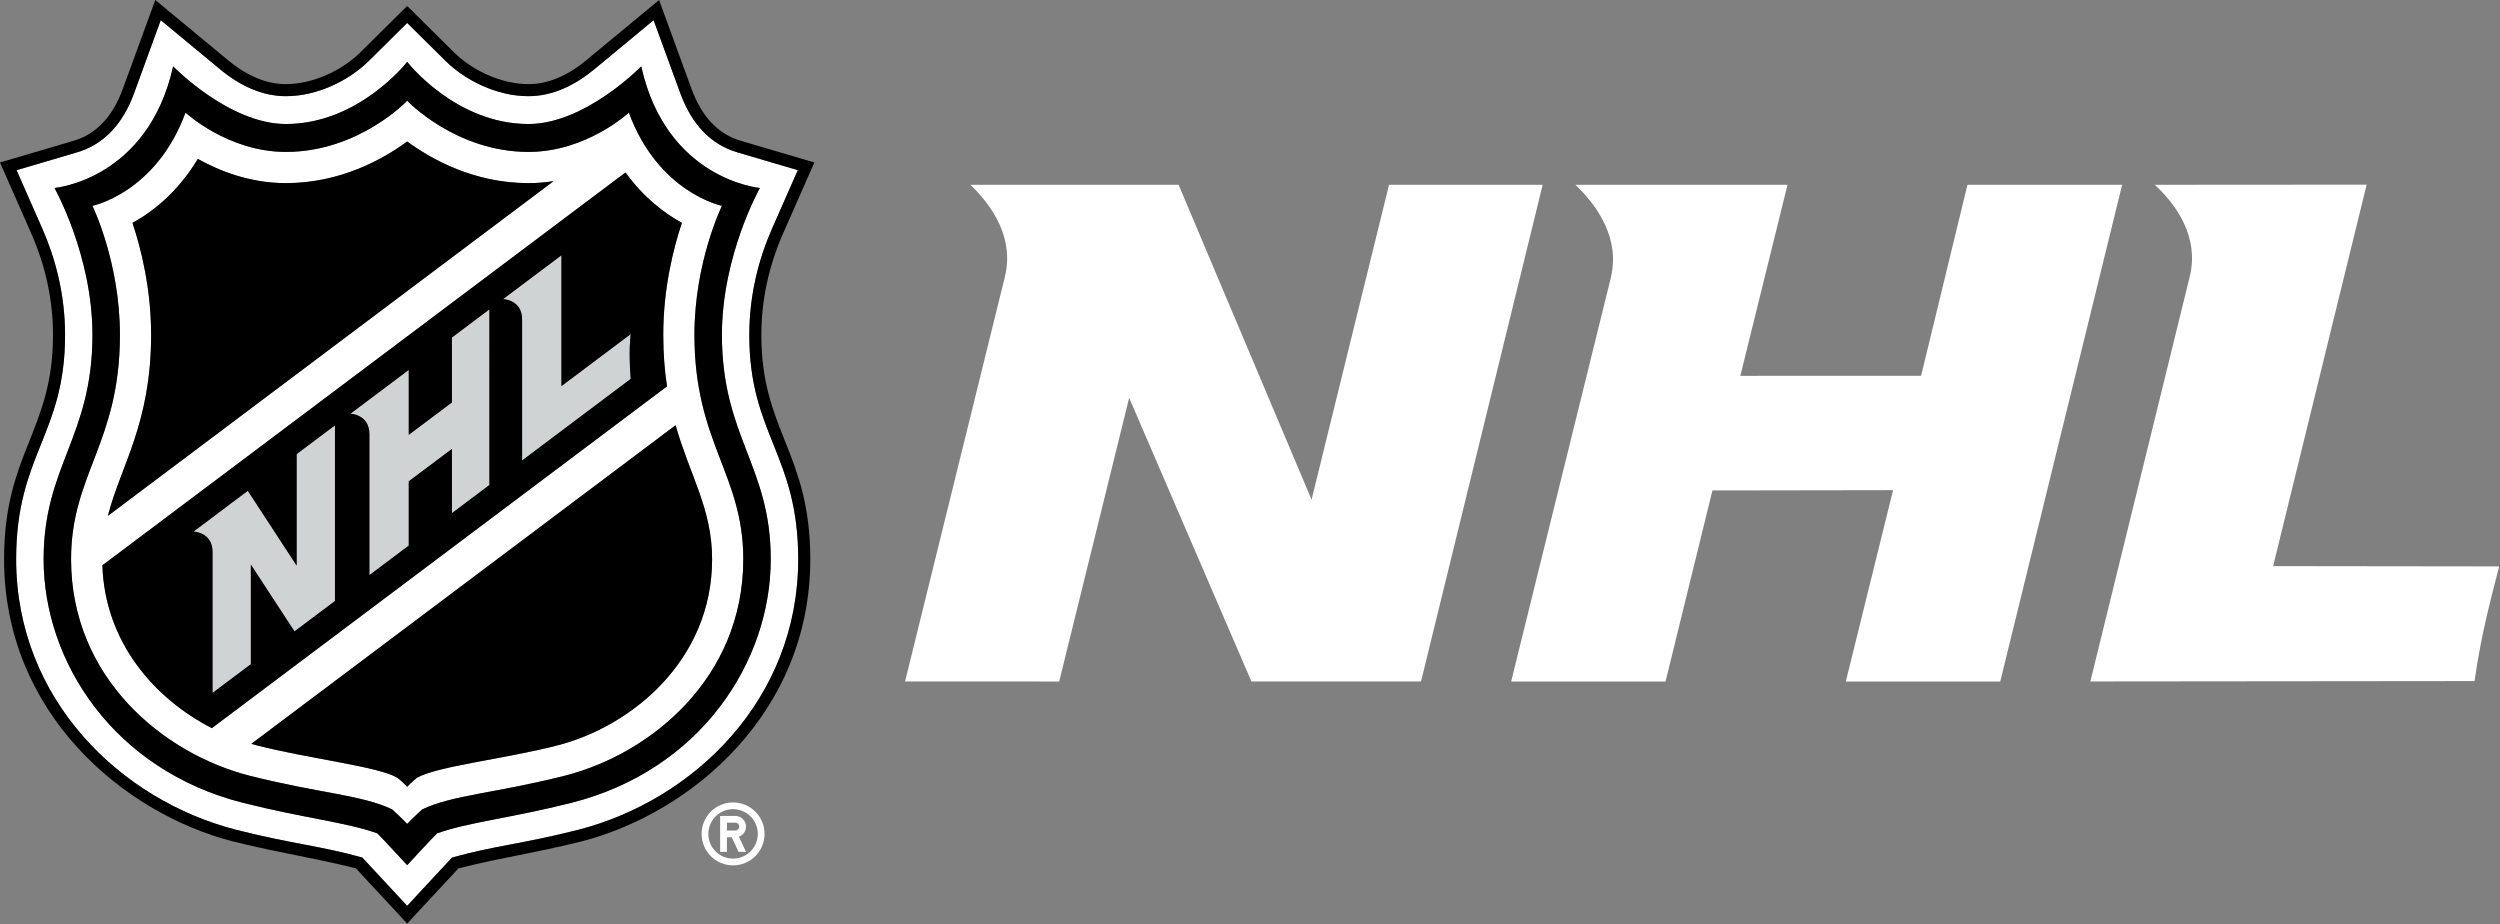 <?xml version="1.0" encoding="UTF-8"?>
<svg xmlns="http://www.w3.org/2000/svg" width="1558" height="576" viewBox="0 0 1558 576" fill="none">
  <rect x="0" y="0" width="1558" height="576" fill="#808080" stroke="none"/>
  <g clip-path="url(#clip0_4_173)">
    <path d="M1364.7 172.133C1370.57 147.913 1356.52 127.753 1342.86 115.163L1474.9 115.073L1416.62 352.803L1557.47 352.983C1553.04 370.833 1546.68 392.703 1542.12 424.443L1302.71 424.683L1364.71 172.123L1364.7 172.133Z" fill="white"></path>
    <path d="M626.23 172.563C632.21 148.333 618.32 128.233 604.77 115.153L734.51 115.173L817.37 311.383L865.64 115.183L961.39 115.163L885.58 424.693H779.88L703.69 247.943L660.09 424.713L564.03 424.693L626.23 172.563Z" fill="white"></path>
    <path d="M1003.9 172.873C1009.71 148.563 995.5 128.303 981.83 115.163H1113.98L1084.57 234.223L1197.22 234.183L1226.12 115.173H1322.51L1246.55 424.713H1150.31L1179.76 305.463L1067.19 305.643L1037.96 424.713H941.75L1003.92 172.893L1003.9 172.873Z" fill="white"></path>
    <path d="M466.967 208.778C466.967 183.314 473.089 160.765 481.169 142.445L497.193 106.054L459.487 94.93C443.08 90.081 431.124 77.679 423.968 58.078L407.324 12.566L370.279 43.248C358.085 53.339 344.143 59.936 329.356 59.936C309.521 59.936 289.89 50.046 277.624 37.907L253.755 14.304L229.903 37.907C217.626 50.046 197.999 59.936 178.159 59.936C163.358 59.936 149.424 53.339 137.241 43.248L100.181 12.566L83.566 58.078C76.384 77.679 64.443 90.081 48.018 94.93L10.319 106.054L26.357 142.445C34.418 160.765 40.548 183.313 40.548 208.778C40.548 270.916 10.06 283.27 10.06 348.511C10.06 435.861 75.089 498.598 147.095 517.115C182.684 526.118 199.259 527.002 225.793 534.427C229.236 538.049 253.755 564.532 253.755 564.532C253.755 564.532 278.27 538.049 281.724 534.427C308.252 527.002 324.837 526.118 360.437 517.115C432.417 498.598 497.457 435.861 497.457 348.511C497.455 283.27 466.967 270.916 466.967 208.778ZM356.156 500.292C318.034 509.923 291.726 512.376 272.358 519.364C269.875 521.693 253.753 539.166 253.753 539.166C253.753 539.166 237.642 521.693 235.156 519.364C215.788 512.376 189.472 509.923 151.362 500.292C71.13 479.994 27.188 412.649 27.188 348.511C27.188 290.272 57.621 272.281 57.621 208.632C57.621 159.043 33.953 117.16 33.953 117.16C33.953 117.16 92.133 112.089 107.902 41.357C107.902 41.357 142.8 77.289 178.159 77.289C223.762 77.289 253.754 38.546 253.754 38.546C253.754 38.546 283.757 77.289 329.356 77.289C364.715 77.289 399.61 41.357 399.61 41.357C415.382 112.089 473.577 117.16 473.577 117.16C473.577 117.16 449.901 159.043 449.901 208.632C449.901 272.281 480.327 290.272 480.327 348.511C480.325 412.649 436.373 479.994 356.156 500.292Z" fill="white"></path>
    <path d="M432.773 208.632C432.773 163.241 449.936 128.262 449.936 128.262C449.936 128.262 410.343 120.274 391.898 70.162C391.898 70.162 365.619 94.674 329.355 94.674C283.927 94.674 253.753 62.777 253.753 62.777C253.753 62.777 223.589 94.674 178.158 94.674C141.894 94.674 115.615 70.162 115.615 70.162C97.175 120.273 57.577 128.262 57.577 128.262C57.577 128.262 74.736 163.241 74.736 208.632C74.736 275.99 44.291 295.472 44.291 348.511C44.291 422.645 102.07 469.843 155.628 483.454C198.058 494.224 225.79 495.436 244.417 504.431C244.417 504.431 251.189 510.623 253.752 513.478C256.329 510.623 263.102 504.431 263.102 504.431C281.714 495.435 309.461 494.223 351.88 483.454C405.446 469.843 463.22 422.645 463.22 348.511C463.221 295.472 432.773 275.991 432.773 208.632ZM94.178 208.632C94.178 179.841 87.932 154.983 82.569 138.893C95.066 132.03 110.761 119.905 123.272 99.026C136.719 106.54 155.761 114.123 178.159 114.123C212.09 114.123 238.595 99.311 253.754 88.179C268.912 99.311 295.428 114.123 329.356 114.123C334.766 114.123 339.98 113.67 344.978 112.889L67.238 321.48C75.241 290.083 94.178 264.089 94.178 208.632ZM132.015 453.78C96.47 435.526 65.362 400.448 63.81 352.3L389.82 107.477C401.196 123.263 414.24 133.022 424.949 138.892C419.582 154.982 413.339 179.84 413.339 208.631C413.339 220.609 414.212 231.179 415.676 240.765L132.015 453.78ZM347.091 464.602C313.492 473.152 272.387 477.54 259.978 484.631C257.178 486.675 253.753 490.319 253.753 490.319C253.753 490.319 250.329 486.676 247.535 484.631C235.119 477.541 194.013 473.152 160.415 464.602C159.141 464.28 157.885 463.93 156.614 463.572L421.013 265.009C430.012 296.524 443.776 317.158 443.776 348.512C443.776 411.423 393.658 452.766 347.091 464.602Z" fill="white"></path>
    <path d="M184.88 352.505L154.428 305.861L120.599 331.271C120.599 331.271 132.45 331.593 132.45 344.013V431.831L156.322 413.919V351.811L183.517 393.482L208.756 374.541V265.067L184.88 282.986V352.505Z" fill="#D0D3D4"></path>
    <path d="M281.646 250.785L254.731 270.988V230.526L218.365 257.831C218.365 257.831 230.215 258.167 230.215 270.594V358.419L254.73 340.004V299.961L281.645 279.765V319.793L304.988 302.262V192.78L281.645 210.326L281.646 250.785Z" fill="#D0D3D4"></path>
    <path d="M349.88 240.613V159.089L313.521 186.387C313.521 186.387 325.376 186.712 325.376 199.128V286.964L393.052 236.125C391.595 218.601 393.052 208.2 393.052 208.2L349.88 240.613Z" fill="#D0D3D4"></path>
    <path d="M399.608 41.357C399.608 41.357 364.713 77.289 329.354 77.289C283.755 77.289 253.752 38.546 253.752 38.546C253.752 38.546 223.76 77.289 178.157 77.289C142.798 77.289 107.9 41.357 107.9 41.357C92.132 112.089 33.951 117.16 33.951 117.16C33.951 117.16 57.619 159.043 57.619 208.632C57.619 272.281 27.186 290.272 27.186 348.511C27.186 412.649 71.128 479.993 151.36 500.292C189.471 509.923 215.786 512.376 235.154 519.364C237.64 521.693 253.751 539.166 253.751 539.166C253.751 539.166 269.873 521.693 272.356 519.364C291.724 512.376 318.032 509.923 356.154 500.292C436.371 479.994 480.323 412.649 480.323 348.511C480.323 290.272 449.897 272.281 449.897 208.632C449.897 159.043 473.573 117.16 473.573 117.16C473.573 117.16 415.38 112.089 399.608 41.357ZM432.773 208.632C432.773 275.99 463.221 295.472 463.221 348.511C463.221 422.645 405.447 469.843 351.881 483.454C309.462 494.224 281.715 495.436 263.103 504.431C263.103 504.431 256.33 510.623 253.753 513.478C251.19 510.623 244.418 504.431 244.418 504.431C225.791 495.435 198.059 494.223 155.629 483.454C102.071 469.843 44.292 422.645 44.292 348.511C44.292 295.472 74.737 275.99 74.737 208.632C74.737 163.241 57.578 128.262 57.578 128.262C57.578 128.262 97.175 120.274 115.616 70.162C115.616 70.162 141.895 94.674 178.159 94.674C223.591 94.674 253.754 62.777 253.754 62.777C253.754 62.777 283.928 94.674 329.356 94.674C365.62 94.674 391.899 70.162 391.899 70.162C410.343 120.273 449.937 128.262 449.937 128.262C449.937 128.262 432.773 163.241 432.773 208.632Z" fill="black"></path>
    <path d="M431.013 55.5L410.732 0L365.483 37.451C353.497 47.385 341.329 52.43 329.354 52.43C313.327 52.43 295.098 44.635 282.9 32.573L253.752 3.735L224.607 32.573C212.414 44.636 194.185 52.43 178.157 52.43C166.175 52.43 154.021 47.385 142.032 37.451L96.776 0L76.495 55.5C70.193 72.747 59.898 83.601 45.901 87.734L0 101.26L19.47 145.48C28.466 165.888 33.029 187.173 33.029 208.778C33.029 268.535 2.54 282.138 2.54 348.511C2.54 444.135 76.496 506.718 145.197 524.395C179.925 532.858 190.413 533.413 221.767 541.138C224.326 543.884 253.752 575.566 253.752 575.566C253.752 575.566 283.178 543.884 285.729 541.138C317.087 533.413 327.579 532.858 362.299 524.395C431.004 506.718 504.967 444.135 504.967 348.511C504.967 282.138 474.471 268.535 474.471 208.778C474.471 187.173 479.027 165.888 488.027 145.48L507.508 101.26L461.617 87.734C447.599 83.601 437.319 72.747 431.013 55.5ZM481.169 142.445C473.089 160.765 466.967 183.313 466.967 208.778C466.967 270.916 497.455 283.27 497.455 348.511C497.455 435.861 432.415 498.598 360.435 517.115C324.835 526.118 308.25 527.002 281.722 534.427C278.268 538.049 253.753 564.532 253.753 564.532C253.753 564.532 229.234 538.049 225.791 534.427C199.257 527.002 182.682 526.118 147.093 517.115C75.088 498.598 10.058 435.861 10.058 348.511C10.058 283.27 40.546 270.916 40.546 208.778C40.546 183.314 34.416 160.765 26.355 142.445L10.317 106.054L48.016 94.93C64.441 90.081 76.383 77.679 83.564 58.078L100.179 12.566L137.239 43.248C149.422 53.339 163.357 59.936 178.157 59.936C197.996 59.936 217.623 50.046 229.901 37.907L253.753 14.304L277.622 37.907C289.889 50.046 309.519 59.936 329.354 59.936C344.14 59.936 358.083 53.339 370.277 43.248L407.322 12.566L423.966 58.078C431.122 77.679 443.079 90.081 459.485 94.93L497.191 106.054L481.169 142.445Z" fill="black"></path>
    <path d="M389.82 107.478L63.81 352.301C65.361 400.449 96.47 435.526 132.015 453.781L415.676 240.768C414.212 231.181 413.339 220.612 413.339 208.634C413.339 179.843 419.582 154.985 424.949 138.895C414.241 133.023 401.197 123.264 389.82 107.478ZM208.756 374.542L183.517 393.483L156.322 351.812V413.92L132.45 431.832V344.013C132.45 331.593 120.599 331.271 120.599 331.271L154.428 305.861L184.88 352.505V282.985L208.756 265.066V374.542ZM304.989 302.263L281.646 319.794V279.766L254.731 299.962V340.005L230.216 358.42V270.595C230.216 258.168 218.366 257.832 218.366 257.832L254.732 230.527V270.989L281.647 250.786V210.327L304.99 192.781L304.989 302.263ZM393.052 236.127L325.376 286.966V199.13C325.376 186.714 313.521 186.389 313.521 186.389L349.88 159.091V240.615L393.052 208.203C393.052 208.203 391.595 218.603 393.052 236.127Z" fill="black"></path>
    <path d="M329.355 114.123C295.428 114.123 268.911 99.311 253.753 88.179C238.594 99.311 212.089 114.123 178.158 114.123C155.76 114.123 136.718 106.54 123.271 99.026C110.76 119.905 95.065 132.03 82.568 138.893C87.931 154.983 94.177 179.841 94.177 208.632C94.177 264.089 75.24 290.082 67.238 321.48L344.977 112.888C339.979 113.67 334.765 114.123 329.355 114.123Z" fill="black"></path>
    <path d="M156.615 463.572C157.885 463.929 159.141 464.28 160.416 464.602C194.014 473.152 235.12 477.54 247.536 484.631C250.329 486.675 253.754 490.319 253.754 490.319C253.754 490.319 257.178 486.676 259.979 484.631C272.388 477.541 313.493 473.152 347.092 464.602C393.659 452.766 443.777 411.424 443.777 348.512C443.777 317.158 430.013 296.524 421.014 265.009L156.615 463.572Z" fill="black"></path>
    <path d="M476.474 519.686C476.474 508.85 467.686 500.073 456.847 500.073C446.011 500.073 437.242 508.849 437.242 519.686C437.242 530.529 446.012 539.298 456.847 539.298C467.686 539.298 476.474 530.529 476.474 519.686ZM441.44 519.686C441.44 511.179 448.337 504.279 456.847 504.279C465.364 504.279 472.265 511.179 472.265 519.686C472.265 528.207 465.364 535.092 456.847 535.092C448.337 535.092 441.44 528.207 441.44 519.686Z" fill="white"></path>
    <path d="M464.912 530.894L460.483 521.401C463.075 520.489 464.912 518.036 464.912 515.144C464.912 511.457 461.94 508.493 458.257 508.493H448.79V530.895H453.011V521.782H456.016L460.273 530.895L464.912 530.894ZM458.256 517.583H453.009V512.691H458.256C459.61 512.691 460.709 513.779 460.709 515.144C460.709 516.487 459.61 517.583 458.256 517.583Z" fill="white"></path>
  </g>
  <defs>
    <clipPath id="clip0_4_173">
      <rect width="1558" height="576" fill="white"></rect>
    </clipPath>
  </defs>
</svg>
